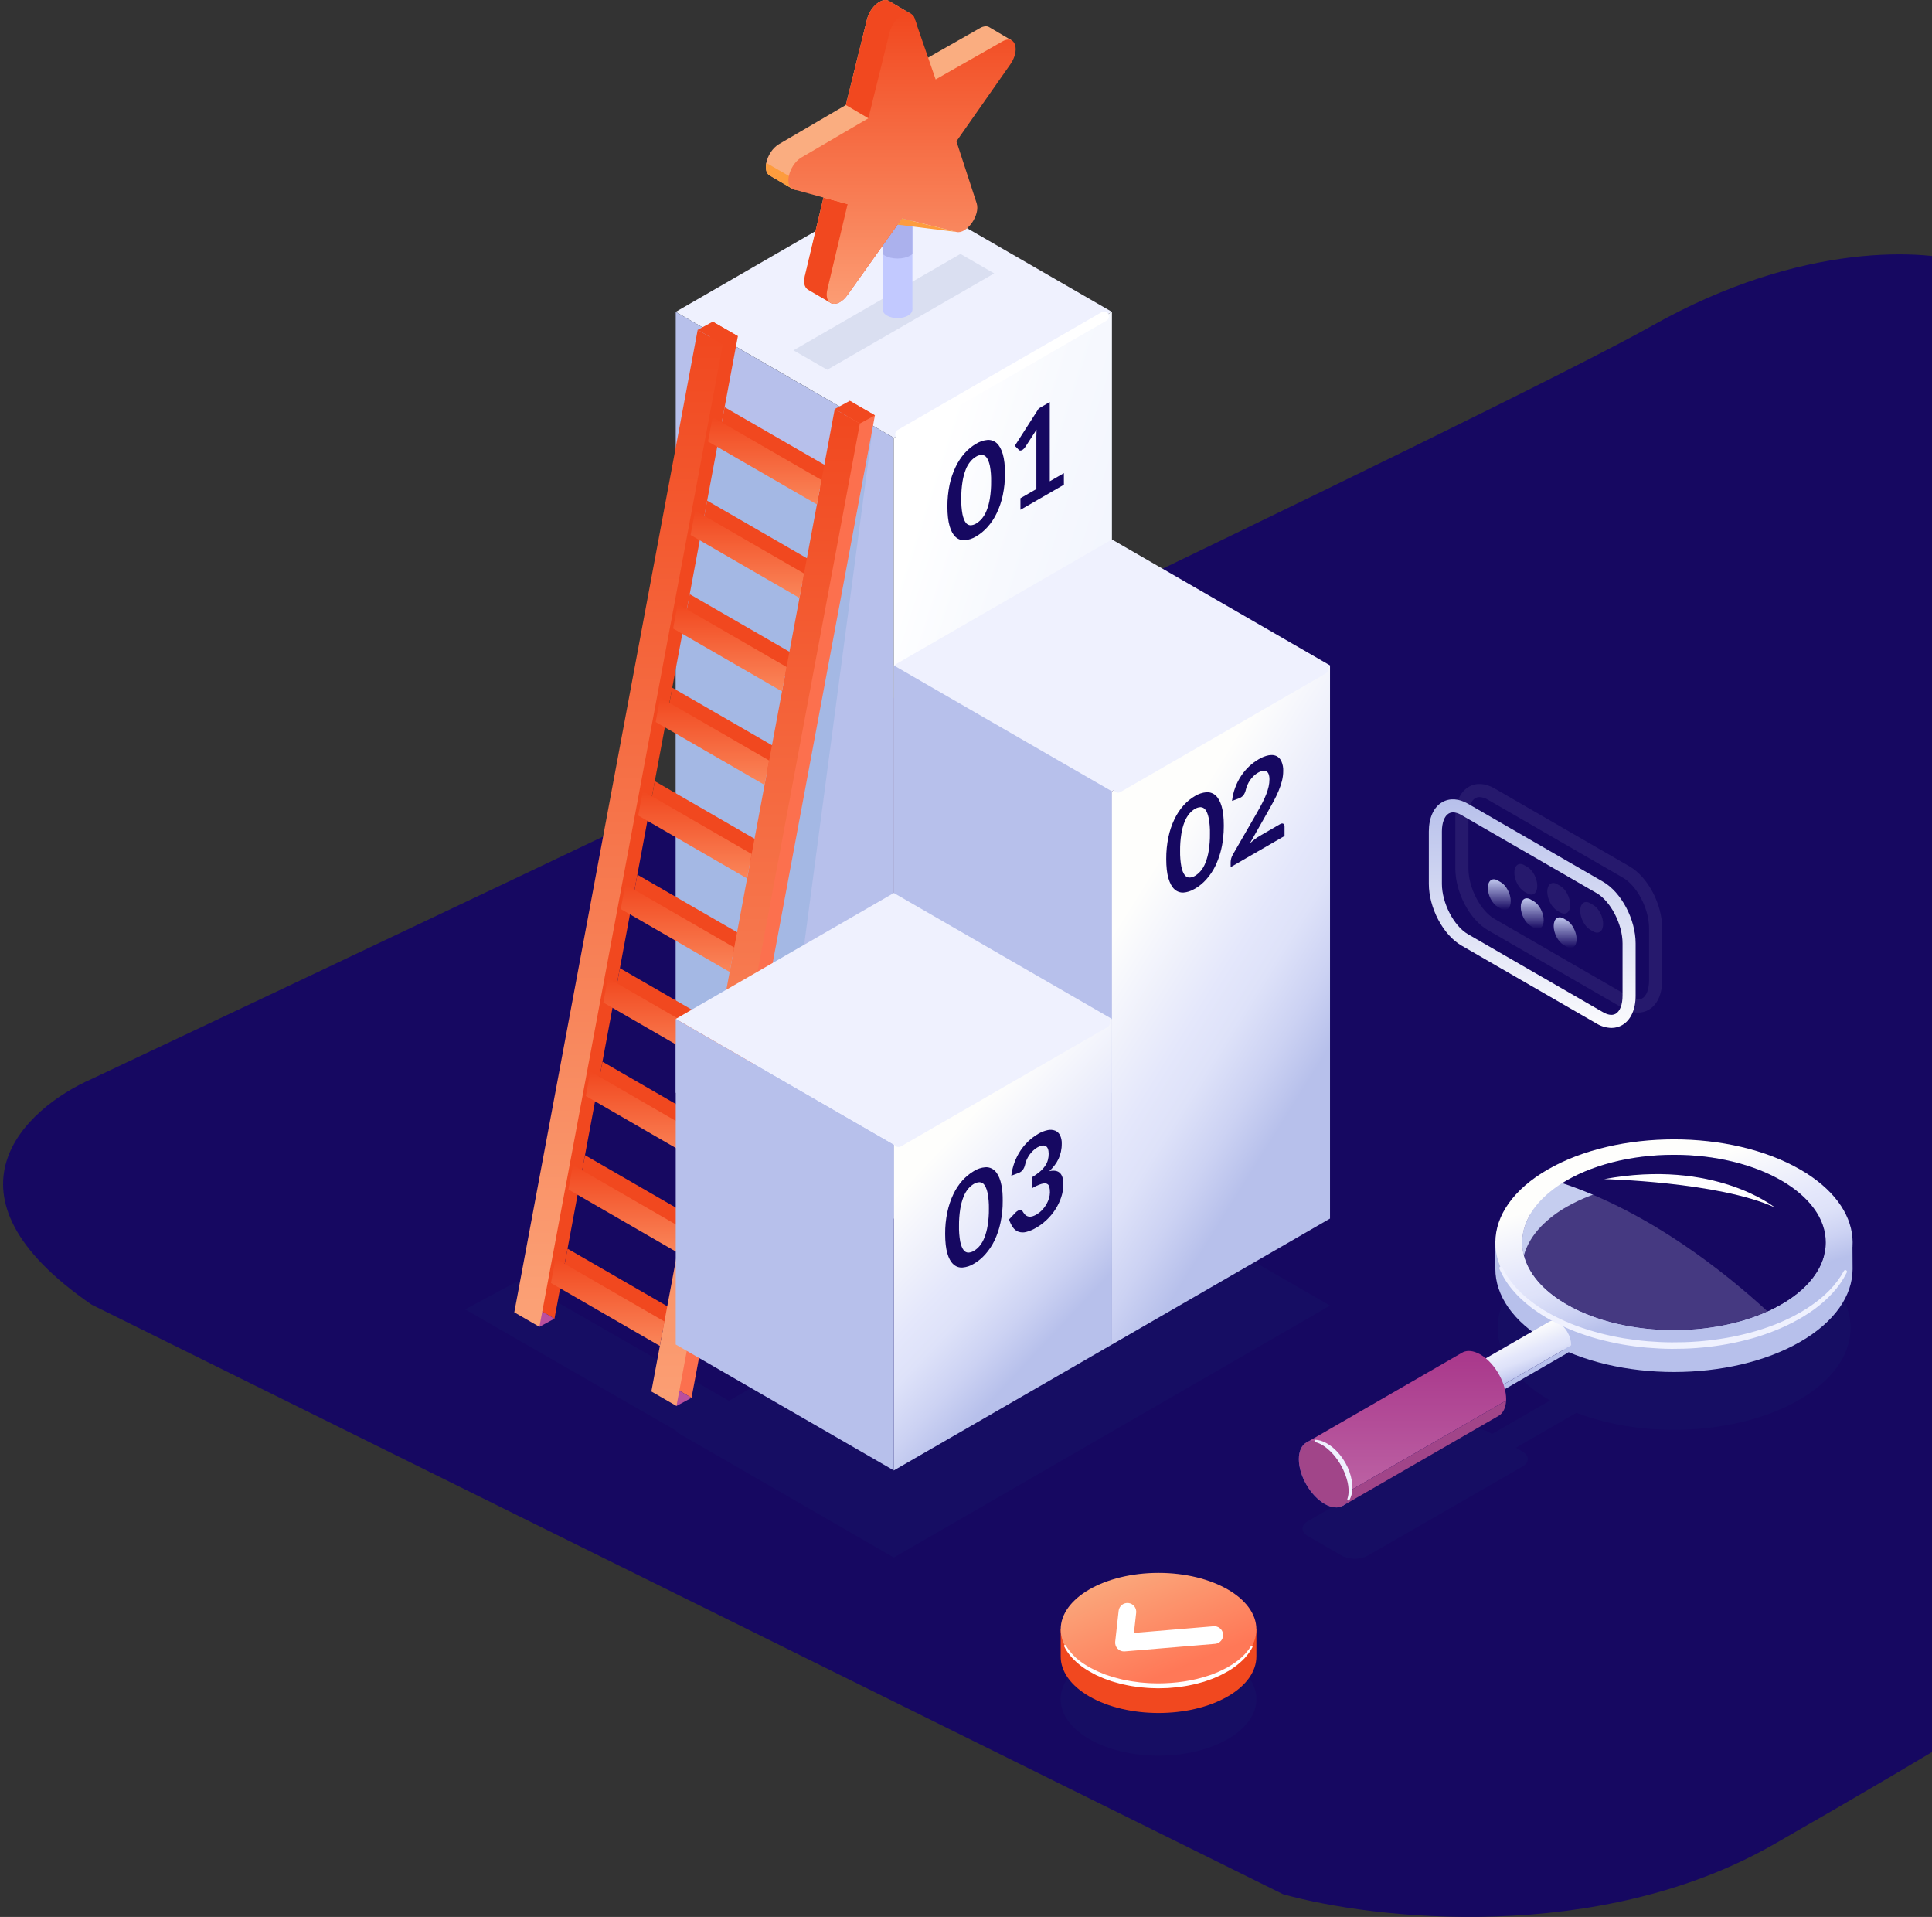 <svg viewBox="0 0 623 618" fill="none" xmlns="http://www.w3.org/2000/svg">
<rect x="0" y="0" width="623" height="618" fill="#333333" stroke="none"/>
<g id="online-loan-application-icon 1" clip-path="url(#clip0_1_2)">
<path id="Vector" d="M532.817 104.966C581.282 77.651 621.394 80.271 635.392 84.995L662.928 90.148L669.812 535.94C660.863 541.952 628.783 562.095 572.057 594.563C515.331 627.031 442.864 618.828 413.721 610.668L29.583 420.627C-22.186 385.066 8.012 357.28 29.583 347.831C177.134 278.257 484.352 132.28 532.817 104.966Z" fill="#160861"/>
<g id="Group" style="mix-blend-mode:multiply" opacity="0.1">
<path id="Vector_2" d="M150 422.13L167.436 412.761L235.055 451.608L242.197 447.483L288.23 420.908L217.897 380.313L242.197 366.294L262.784 354.401L280.924 343.929L288.23 339.719L291.475 341.59L313.661 354.402L334.263 366.294L358.563 380.313L399.856 404.157L404.58 406.888L428.88 420.908L392.34 442.005L288.23 502.112C288.23 502.112 253.063 481.815 217.897 461.518L218.227 461.327L150 422.13Z" fill="#173D7A"/>
</g>
<path id="Vector_3" d="M288.227 141.136L358.556 100.536L288.227 59.938L217.898 100.537L288.227 141.136Z" fill="#EFF1FE"/>
<path id="Vector_4" d="M217.898 100.547V352.264L288.227 392.863V141.146L217.898 100.547Z" fill="#B7C0EB"/>
<path id="Vector_5" d="M358.556 100.539V352.256L288.227 392.856V141.139L358.556 100.539Z" fill="url(#paint0_linear_1_2)"/>
<path id="Vector_6" d="M290.257 141.54C289.911 141.54 289.574 141.426 289.3 141.216C289.025 141.005 288.827 140.709 288.737 140.375C288.648 140.041 288.671 139.686 288.803 139.366C288.936 139.046 289.17 138.779 289.47 138.605L355.222 100.648C355.583 100.44 356.012 100.383 356.415 100.491C356.818 100.599 357.161 100.863 357.37 101.224C357.578 101.585 357.635 102.014 357.527 102.417C357.419 102.82 357.155 103.163 356.794 103.372L291.042 141.329C290.804 141.467 290.533 141.54 290.257 141.54Z" fill="white"/>
<path id="Vector_7" d="M358.555 255.113L428.885 214.513L358.556 173.914L288.227 214.514L358.555 255.113Z" fill="#EFF1FE"/>
<path id="Vector_8" d="M288.227 214.516V392.857L358.555 433.456V255.115L288.227 214.516Z" fill="#B7C0EB"/>
<path id="Vector_9" d="M358.562 255.11V433.459L404.58 406.884L428.88 392.85V214.516L426.691 215.783L360.524 253.978L358.562 255.11Z" fill="url(#paint1_linear_1_2)"/>
<path id="Vector_10" d="M360.519 255.554C360.173 255.554 359.836 255.44 359.561 255.229C359.286 255.019 359.089 254.723 358.999 254.389C358.909 254.054 358.932 253.699 359.065 253.38C359.197 253.06 359.432 252.792 359.732 252.619L425.9 214.422C426.261 214.213 426.691 214.157 427.093 214.265C427.496 214.372 427.84 214.636 428.048 214.997C428.257 215.358 428.313 215.788 428.205 216.19C428.097 216.593 427.834 216.937 427.472 217.145L361.304 255.343C361.065 255.481 360.795 255.554 360.519 255.554Z" fill="#EFF1FE"/>
<path id="Vector_11" d="M391.974 279.034C393.257 276.284 394.076 273.34 394.398 270.322C394.562 268.955 394.641 267.579 394.634 266.202C394.636 263.638 394.406 261.543 393.932 259.942C393.466 258.345 392.802 257.177 391.976 256.429C391.574 256.069 391.104 255.793 390.593 255.618C390.083 255.443 389.542 255.371 389.004 255.408C387.7 255.528 386.442 255.949 385.327 256.636C383.952 257.44 382.713 258.456 381.656 259.648C380.474 260.981 379.487 262.474 378.723 264.083C377.841 265.926 377.185 267.868 376.771 269.869C376.288 272.187 376.054 274.55 376.071 276.919C376.075 279.456 376.304 281.551 376.778 283.152C377.252 284.753 377.895 285.94 378.721 286.687C379.113 287.052 379.575 287.334 380.078 287.516C380.582 287.697 381.117 287.775 381.652 287.745C382.809 287.647 383.93 287.294 384.935 286.711C385.055 286.66 385.188 286.587 385.321 286.513C386.706 285.707 387.953 284.684 389.013 283.483C390.204 282.147 391.201 280.649 391.974 279.034ZM387.142 280.833C386.621 281.441 386.007 281.963 385.324 282.379C384.784 282.715 384.163 282.899 383.527 282.912C383.222 282.905 382.923 282.824 382.656 282.676C382.389 282.527 382.163 282.316 381.997 282.06C381.554 281.502 381.198 280.603 380.937 279.364C380.64 277.705 380.508 276.022 380.54 274.337C380.52 272.503 380.652 270.671 380.935 268.86C381.14 267.509 381.495 266.186 381.996 264.915C382.369 263.969 382.888 263.087 383.534 262.302C384.043 261.696 384.648 261.178 385.325 260.769C385.876 260.44 386.5 260.251 387.142 260.219C387.447 260.228 387.747 260.308 388.016 260.453C388.285 260.597 388.517 260.803 388.692 261.053C389.143 261.615 389.506 262.519 389.768 263.756C390.075 265.414 390.208 267.099 390.165 268.784C390.189 270.617 390.057 272.449 389.769 274.26C389.557 275.608 389.197 276.928 388.694 278.196C388.324 279.154 387.8 280.045 387.142 280.833Z" fill="#160861"/>
<path id="Vector_12" d="M414.221 266.524C414.225 266.013 414.088 265.692 413.803 265.559C413.538 265.406 413.164 265.462 412.702 265.739L406.195 269.499C405.658 269.812 405.142 270.159 404.65 270.538C404.109 270.951 403.559 271.417 403.017 271.92L408.713 261.898C409.398 260.693 410.042 259.526 410.665 258.377C411.261 257.288 411.8 256.168 412.28 255.023C412.726 253.966 413.096 252.878 413.385 251.767C413.653 250.709 413.791 249.623 413.794 248.531C413.838 247.475 413.641 246.422 413.217 245.453C412.904 244.708 412.334 244.1 411.611 243.74C411.088 243.498 410.515 243.385 409.94 243.41C409.669 243.415 409.398 243.44 409.131 243.487C407.997 243.717 406.911 244.142 405.921 244.742C404.788 245.405 403.732 246.193 402.774 247.091C401.796 248.021 400.927 249.058 400.183 250.185C399.416 251.356 398.785 252.612 398.304 253.928C397.791 255.305 397.449 256.74 397.285 258.2L399.557 257.368C400.079 257.169 400.547 256.849 400.921 256.434C401.294 255.929 401.559 255.352 401.698 254.74C401.815 254.18 401.992 253.635 402.225 253.112C402.458 252.566 402.743 252.044 403.076 251.552C403.42 251.056 403.811 250.594 404.244 250.173C404.676 249.759 405.155 249.398 405.671 249.096C406.081 248.847 406.523 248.655 406.986 248.526C407.057 248.507 407.116 248.51 407.187 248.491C407.58 248.406 407.989 248.461 408.345 248.646C408.69 248.856 408.952 249.177 409.087 249.558C409.278 250.101 409.369 250.675 409.356 251.252C409.351 252.042 409.26 252.83 409.086 253.601C408.884 254.454 408.622 255.291 408.303 256.107C407.929 257.051 407.506 257.976 407.036 258.877C406.519 259.877 405.954 260.908 405.308 262.044L397.617 275.383C397.36 275.803 397.159 276.256 397.021 276.729C396.918 277.109 396.858 277.5 396.841 277.893L396.84 279.552L414.218 269.51L414.221 266.524Z" fill="#160861"/>
<g id="Group_2" style="mix-blend-mode:multiply" opacity="0.1">
<path id="Vector_13" d="M373.586 566.006C391.012 566.006 405.137 557.851 405.137 547.792C405.137 537.733 391.012 529.578 373.586 529.578C356.161 529.578 342.035 537.733 342.035 547.792C342.035 557.851 356.161 566.006 373.586 566.006Z" fill="#173D7A"/>
</g>
<path id="Vector_14" d="M405.137 534.036V525.29H401.263C399.682 523.661 397.874 522.269 395.896 521.155C383.574 514.042 363.597 514.042 351.276 521.155C349.298 522.269 347.491 523.661 345.909 525.29H342.035V534.037C342.036 538.697 345.117 543.358 351.276 546.913C363.597 554.026 383.575 554.026 395.896 546.914C402.056 543.358 405.136 538.697 405.137 534.037V534.036Z" fill="#F1481F"/>
<path id="Vector_15" d="M373.586 543.506C391.011 543.506 405.137 535.351 405.137 525.292C405.137 515.233 391.011 507.078 373.586 507.078C356.161 507.078 342.035 515.233 342.035 525.292C342.035 535.351 356.161 543.506 373.586 543.506Z" fill="url(#paint2_linear_1_2)"/>
<path id="Vector_16" d="M403.863 531.053C402.528 533.649 400.393 535.745 398.06 537.445C397.471 537.868 396.863 538.261 396.245 538.639L394.343 539.682C393.707 540.025 393.052 540.333 392.383 540.606L391.39 541.043C391.061 541.194 390.714 541.294 390.376 541.422C389.695 541.66 389.018 541.915 388.332 542.14L386.247 542.718C385.556 542.93 384.843 543.045 384.14 543.202C383.433 543.345 382.732 543.52 382.016 543.607L379.877 543.918C379.161 544 378.442 544.047 377.725 544.114L376.649 544.206L375.569 544.239C374.849 544.256 374.129 544.293 373.409 544.293C371.97 544.241 370.528 544.242 369.094 544.083L368.018 543.991L367.48 543.944L366.945 543.868L364.806 543.556C364.094 543.446 363.392 543.27 362.686 543.13L361.628 542.907C361.278 542.821 360.931 542.718 360.583 542.624C359.89 542.425 359.188 542.254 358.502 542.031L356.461 541.304C356.292 541.243 356.121 541.185 355.952 541.12L355.456 540.902L354.463 540.465L353.472 540.028C353.148 539.868 352.834 539.685 352.515 539.515L351.563 538.995C351.245 538.822 350.926 538.653 350.622 538.454C350.006 538.075 349.406 537.669 348.822 537.238C347.653 536.375 346.571 535.4 345.592 534.326C344.608 533.253 343.782 532.045 343.139 530.739C343.106 530.67 343.1 530.591 343.124 530.518C343.147 530.445 343.198 530.384 343.266 530.348C343.333 530.311 343.412 530.303 343.486 530.324C343.56 530.344 343.622 530.393 343.661 530.459C345.114 532.84 347.093 534.857 349.445 536.356C350.024 536.741 350.611 537.114 351.218 537.454C351.517 537.634 351.831 537.785 352.144 537.94L353.079 538.405C353.392 538.558 353.7 538.72 354.016 538.866L354.985 539.261L355.953 539.656L356.436 539.854C356.6 539.913 356.768 539.963 356.933 540.018L358.924 540.667C359.593 540.865 360.274 541.023 360.949 541.203C361.287 541.289 361.623 541.384 361.964 541.461L362.993 541.66C363.681 541.784 364.362 541.944 365.055 542.039L367.134 542.321L367.653 542.393L368.176 542.435L369.222 542.519C370.614 542.666 372.016 542.656 373.414 542.7C379.004 542.685 384.627 541.936 389.913 540.127C390.243 540.013 390.583 539.926 390.904 539.789L391.871 539.394C392.512 539.121 393.177 538.894 393.789 538.562L395.659 537.629C396.267 537.289 396.863 536.93 397.446 536.551C398.617 535.8 399.714 534.94 400.723 533.984C401.727 533.023 402.608 531.941 403.346 530.764C403.386 530.698 403.45 530.649 403.524 530.63C403.599 530.61 403.678 530.62 403.746 530.657C403.813 530.695 403.863 530.758 403.885 530.832C403.907 530.906 403.899 530.985 403.863 531.053Z" fill="white"/>
<path id="Vector_17" d="M362.442 532.404C362.042 532.404 361.647 532.32 361.281 532.156C360.916 531.993 360.589 531.754 360.323 531.456C360.056 531.158 359.855 530.807 359.733 530.426C359.611 530.045 359.571 529.642 359.615 529.245L360.72 519.311C360.762 518.94 360.876 518.581 361.056 518.253C361.236 517.926 361.479 517.638 361.771 517.404C362.063 517.171 362.398 516.997 362.757 516.893C363.116 516.79 363.491 516.757 363.863 516.799C364.234 516.84 364.594 516.954 364.921 517.134C365.248 517.315 365.537 517.558 365.77 517.849C366.003 518.141 366.177 518.476 366.281 518.835C366.385 519.194 366.417 519.57 366.375 519.941L365.653 526.436L391.335 524.29C392.087 524.227 392.833 524.465 393.409 524.952C393.985 525.44 394.344 526.136 394.407 526.888C394.47 527.64 394.232 528.386 393.744 528.962C393.257 529.538 392.561 529.897 391.809 529.96L362.68 532.394C362.6 532.401 362.521 532.404 362.442 532.404Z" fill="white"/>
<g id="Group_3" style="mix-blend-mode:multiply" opacity="0.1">
<path id="Vector_18" d="M421.763 490.391L471.67 461.667C473.971 460.342 477.697 460.343 479.995 461.67L481.112 462.314L499.888 451.476C499.794 451.423 499.69 451.379 499.598 451.324C483.784 442.196 479.234 429.033 485.925 417.576C487.628 418.836 489.401 419.999 491.236 421.059C516.622 435.714 557.781 435.714 583.167 421.059C586.281 419.284 589.203 417.19 591.886 414.812C601.106 426.861 597.179 441.452 580.078 451.324C560.574 462.583 530.441 463.955 508.334 455.453L488.781 466.741L490.935 467.985C493.238 469.315 493.236 471.471 490.93 472.798L441.023 501.524C438.721 502.848 434.995 502.847 432.697 501.52L421.757 495.204C419.454 493.875 419.457 491.719 421.763 490.391Z" fill="#173D7A"/>
</g>
<path id="Vector_19" d="M493.547 391.279L491.645 392.132L501.855 378.291L535.868 369.195L557.225 370.514L581.483 380.136L588.759 391.539L585.22 390C588.509 394.718 589.505 399.845 588.201 404.811C587.335 401.509 585.452 398.278 582.557 395.289C580.146 392.851 577.406 390.761 574.418 389.08C555.299 378.043 524.296 378.043 505.173 389.08C502.179 390.766 499.434 392.861 497.018 395.305C494.131 398.294 492.252 401.517 491.39 404.815C490.202 400.294 490.926 395.639 493.547 391.279Z" fill="#B7C0EB"/>
<path id="Vector_20" d="M482.156 400.337L482.196 409.029C482.18 417.547 487.804 426.074 499.068 432.575C521.564 445.561 558.034 445.561 580.53 432.575C586.114 429.352 590.315 425.626 593.127 421.652C595.939 417.678 597.362 413.455 597.398 409.227V408.879L597.355 401.891L597.339 399.02C597.339 399.013 595.654 400.923 595.654 400.923C593.427 395.805 589.061 390.933 582.559 386.781C592.98 397.542 590.267 411.398 574.419 420.549C555.301 431.586 524.297 431.586 505.175 420.549C489.339 411.402 486.618 397.557 497.019 386.797C489.94 391.321 485.403 396.699 483.394 402.315L482.196 400.405L482.156 400.337Z" fill="#B7C0EB"/>
<path id="Vector_21" d="M482.196 400.408C482.125 408.97 487.749 417.543 499.068 424.076C521.564 437.063 558.034 437.063 580.53 424.076C591.193 417.923 596.801 409.958 597.355 401.895C597.423 400.939 597.417 399.979 597.339 399.024C596.698 391.028 591.094 383.15 580.53 377.052C558.034 364.066 521.564 364.066 499.068 377.052C487.891 383.506 482.267 391.949 482.196 400.408ZM497.019 386.8C499.435 384.357 502.18 382.262 505.175 380.576C524.297 369.539 555.301 369.539 574.419 380.576C577.408 382.257 580.147 384.347 582.559 386.785C592.98 397.545 590.267 411.401 574.419 420.552C555.301 431.589 524.297 431.589 505.175 420.552C489.339 411.406 486.618 397.561 497.019 386.8Z" fill="url(#paint3_linear_1_2)"/>
<path id="Vector_22" d="M490.836 400.532C490.836 416.129 512.751 428.768 539.787 428.768C551.166 428.768 561.639 426.529 569.952 422.769C581.39 417.604 588.739 409.564 588.739 400.532C588.739 384.94 566.824 372.297 539.787 372.297C525.533 372.297 512.707 375.809 503.761 381.416C495.736 386.446 490.836 393.157 490.836 400.532Z" fill="white" fill-opacity="0.2"/>
<g id="Group_4" style="mix-blend-mode:soft-light">
<path id="Vector_23" d="M503.762 381.416C531.914 390.82 556.004 409.94 569.953 422.769C581.391 417.604 588.739 409.565 588.739 400.532C588.739 384.94 566.825 372.297 539.788 372.297C525.534 372.297 512.708 375.808 503.762 381.416Z" fill="#160861"/>
</g>
<g id="Group_5" style="mix-blend-mode:soft-light">
<path id="Vector_24" d="M572.252 389.228C572.252 389.228 552.873 373.542 517.277 380.133C517.277 380.133 553.96 380.957 572.252 389.228Z" fill="white"/>
</g>
<path id="Vector_25" d="M475.023 442.244C475.023 444.877 476.872 448.079 479.152 449.395C481.433 450.711 483.281 449.644 483.281 447.011C483.281 444.379 481.433 441.177 479.152 439.861C476.872 438.544 475.023 439.612 475.023 442.244Z" fill="#4C4DC3"/>
<path id="Vector_26" d="M475.023 442.244C475.023 444.877 476.872 448.079 479.152 449.395C481.433 450.711 483.281 449.644 483.281 447.011C483.281 444.379 481.433 441.177 479.152 439.861C476.872 438.544 475.023 439.612 475.023 442.244Z" fill="#4C4DC3"/>
<path id="Vector_27" d="M482.838 448.855C483.333 447.93 483.304 446.824 483.111 445.819C482.676 443.774 481.58 441.93 479.991 440.571C479.199 439.935 478.244 439.387 477.231 439.418C477.216 439.419 477.2 439.417 477.185 439.411C477.17 439.406 477.157 439.398 477.145 439.388C477.133 439.377 477.124 439.365 477.117 439.35C477.11 439.336 477.107 439.321 477.106 439.305C477.105 439.29 477.107 439.274 477.112 439.259C477.117 439.245 477.125 439.231 477.136 439.219C477.146 439.208 477.159 439.198 477.173 439.191C477.187 439.185 477.202 439.181 477.218 439.18C478.338 439.168 479.309 439.761 480.114 440.424C481.709 441.826 482.797 443.716 483.209 445.8C483.389 446.822 483.403 447.944 482.884 448.881C482.836 448.884 482.831 448.868 482.838 448.855Z" fill="white"/>
<path id="Vector_28" d="M477.356 441.416L476.293 439.538L499.513 426.136C500.164 425.72 501.045 425.692 502.033 426.129C502.198 426.201 502.359 426.283 502.515 426.372C503.828 427.2 504.892 428.367 505.595 429.751C506.242 430.906 506.602 432.2 506.644 433.523C506.644 433.602 506.637 433.673 506.634 433.749L481.296 448.376L479.625 445.422L479.313 444.872L477.357 441.416H477.356Z" fill="url(#paint4_linear_1_2)"/>
<path id="Vector_29" d="M505.479 436.166C505.42 436.204 482.046 449.698 482.046 449.698L481.297 448.377L506.635 433.75C506.585 434.917 506.156 435.751 505.479 436.166Z" fill="#B7C0EB"/>
<path id="Vector_30" d="M471.307 436.182C472.619 435.345 474.395 435.289 476.386 436.169C476.718 436.316 477.042 436.479 477.356 436.66C479.827 438.087 482.04 440.614 483.564 443.469C484.874 445.922 485.677 448.617 485.677 451.069C485.677 451.226 485.663 451.372 485.657 451.524L431.473 482.795L427.521 475.814L422.638 467.19L421.391 464.987L471.307 436.182Z" fill="url(#paint5_linear_1_2)"/>
<path id="Vector_31" d="M483.329 456.393C483.332 456.398 483.269 456.435 483.269 456.435C483.248 456.447 483.228 456.458 483.208 456.47L432.98 485.458L431.473 482.795L485.657 451.523C485.556 453.876 484.692 455.555 483.329 456.393Z" fill="#A14589"/>
<path id="Vector_32" d="M418.832 470.432C418.832 475.737 422.557 482.188 427.152 484.841C431.748 487.493 435.473 485.343 435.473 480.038C435.473 474.732 431.748 468.281 427.152 465.628C422.557 462.976 418.832 465.126 418.832 470.432Z" fill="#4C4DC3"/>
<path id="Vector_33" d="M418.832 470.432C418.832 475.737 422.557 482.188 427.152 484.841C431.748 487.493 435.473 485.343 435.473 480.038C435.473 474.732 431.748 468.281 427.152 465.628C422.557 462.976 418.832 465.126 418.832 470.432Z" fill="#A14589"/>
<path id="Vector_34" d="M434.477 483.239C434.769 482.348 434.902 481.412 434.872 480.475C434.872 480.005 434.806 479.532 434.767 479.064C434.678 478.597 434.633 478.128 434.506 477.667C433.816 474.879 432.562 472.262 430.819 469.979C430.543 469.588 430.225 469.233 429.919 468.867C429.766 468.684 429.592 468.521 429.431 468.346C429.269 468.171 429.11 467.993 428.933 467.836C427.564 466.536 425.985 465.377 424.156 464.92C424.064 464.898 423.983 464.843 423.93 464.765C423.876 464.687 423.854 464.592 423.867 464.498C423.88 464.404 423.928 464.319 424.001 464.259C424.074 464.198 424.167 464.168 424.261 464.172C425.319 464.251 426.351 464.542 427.295 465.027C428.228 465.502 429.101 466.086 429.897 466.767C431.47 468.128 432.796 469.751 433.816 471.564C434.852 473.369 435.563 475.343 435.916 477.394C436.001 477.91 436.059 478.429 436.089 478.951C436.085 479.478 436.108 480 436.054 480.525C435.974 481.587 435.67 482.621 435.162 483.557C435.115 483.639 435.039 483.7 434.949 483.728C434.86 483.757 434.763 483.752 434.677 483.713C434.591 483.674 434.523 483.605 434.486 483.518C434.448 483.432 434.445 483.335 434.475 483.246L434.477 483.239Z" fill="#EFF1FE"/>
<path id="Vector_35" d="M484.469 408.605C485.023 409.773 485.668 410.897 486.398 411.965C487.12 413.039 487.918 414.06 488.788 415.02C489.21 415.51 489.674 415.965 490.123 416.432C490.595 416.877 491.053 417.335 491.547 417.757C492.518 418.619 493.532 419.432 494.585 420.193C498.782 423.273 503.506 425.605 508.384 427.449C510.838 428.345 513.336 429.118 515.86 429.798C518.392 430.45 520.953 430.989 523.532 431.432C526.116 431.844 528.711 432.19 531.321 432.41C533.93 432.612 536.547 432.758 539.165 432.757C541.783 432.765 544.403 432.71 547.014 432.505L547.994 432.439L548.971 432.345C549.622 432.279 550.275 432.227 550.924 432.15C552.223 431.989 553.523 431.836 554.815 431.627C556.112 431.448 557.394 431.189 558.682 430.961C559.96 430.684 561.245 430.434 562.51 430.104C563.786 429.811 565.037 429.434 566.298 429.089C567.543 428.696 568.799 428.328 570.024 427.877C572.492 427.024 574.904 426.016 577.245 424.859C577.537 424.714 577.835 424.58 578.123 424.427L578.984 423.964C579.557 423.654 580.137 423.355 580.695 423.018C581.827 422.372 582.918 421.661 583.995 420.931C585.07 420.198 586.105 419.411 587.111 418.589C588.109 417.758 589.063 416.877 589.97 415.948C590.873 415.019 591.715 414.031 592.489 412.992C593.27 411.959 593.971 410.869 594.587 409.73C594.652 409.607 594.762 409.515 594.895 409.473C595.027 409.431 595.17 409.443 595.294 409.506C595.417 409.569 595.511 409.678 595.555 409.809C595.599 409.941 595.589 410.084 595.529 410.209C594.326 412.634 592.781 414.874 590.941 416.86C590.027 417.852 589.063 418.797 588.053 419.69C587.036 420.572 585.987 421.419 584.898 422.21C582.711 423.771 580.411 425.168 578.016 426.388C575.633 427.62 573.175 428.7 570.656 429.622C569.406 430.108 568.128 430.508 566.857 430.933C565.572 431.306 564.29 431.698 562.989 432.012C561.696 432.362 560.385 432.63 559.08 432.925C557.765 433.172 556.455 433.448 555.132 433.643C552.493 434.082 549.831 434.37 547.166 434.573C544.5 434.789 541.825 434.855 539.152 434.853C536.478 434.847 533.807 434.69 531.142 434.475C528.479 434.238 525.825 433.889 523.187 433.443C520.554 432.966 517.939 432.39 515.352 431.698C512.769 430.988 510.222 430.148 507.723 429.182C502.747 427.196 497.931 424.72 493.647 421.445C492.578 420.624 491.551 419.749 490.57 418.825C490.071 418.373 489.606 417.881 489.13 417.404C488.676 416.904 488.209 416.417 487.782 415.892C486.015 413.836 484.572 411.523 483.503 409.032C483.449 408.904 483.447 408.761 483.497 408.632C483.548 408.504 483.647 408.4 483.773 408.343C483.899 408.287 484.042 408.282 484.172 408.329C484.301 408.377 484.407 408.474 484.466 408.598L484.469 408.605Z" fill="#EFF1FE"/>
<path id="Vector_36" opacity="0.5" d="M281.506 137.258L259.318 304.58L217.9 328.49L217.898 211.222L228.314 142.334L275.653 168.607L281.506 137.258Z" fill="#93B0DF"/>
<path id="Vector_37" d="M170.695 420.437L178.799 425.115L237.933 108.381L229.83 103.703L170.695 420.437Z" fill="#F1481F"/>
<path id="Vector_38" d="M214.895 445.953L222.998 450.631L282.132 133.897L274.029 129.219L214.895 445.953Z" fill="#FC704E"/>
<path id="Vector_39" d="M232.191 139.149L268.284 159.985L269.756 152.101L233.663 131.266L232.191 139.149Z" fill="#F1481F"/>
<path id="Vector_40" d="M226.562 169.29L262.655 190.126L264.127 182.242L228.034 161.406L226.562 169.29Z" fill="#F1481F"/>
<path id="Vector_41" d="M220.938 199.438L257.03 220.274L258.502 212.39L222.409 191.555L220.938 199.438Z" fill="#F1481F"/>
<path id="Vector_42" d="M215.309 229.579L251.401 250.415L252.873 242.531L216.78 221.695L215.309 229.579Z" fill="#F1481F"/>
<path id="Vector_43" d="M209.68 259.728L245.772 280.563L247.244 272.679L211.152 251.844L209.68 259.728Z" fill="#F1481F"/>
<path id="Vector_44" d="M204.055 289.868L240.147 310.704L241.619 302.82L205.527 281.984L204.055 289.868Z" fill="#F1481F"/>
<path id="Vector_45" d="M198.426 320.009L234.518 340.844L235.99 332.961L199.898 312.125L198.426 320.009Z" fill="#F1481F"/>
<path id="Vector_46" d="M192.797 350.149L228.89 370.985L230.361 363.101L194.269 342.266L192.797 350.149Z" fill="#F1481F"/>
<path id="Vector_47" d="M187.168 380.298L223.261 401.133L224.733 393.25L188.64 372.414L187.168 380.298Z" fill="#F1481F"/>
<path id="Vector_48" d="M181.543 410.446L217.635 431.282L219.107 423.398L183.015 402.562L181.543 410.446Z" fill="#F1481F"/>
<path id="Vector_49" d="M222.998 450.631L218.141 453.271L214.895 445.953L222.998 450.631Z" fill="#B94F9E"/>
<path id="Vector_50" d="M178.799 425.116L173.942 427.755L170.695 420.438L178.799 425.116Z" fill="#B94F9E"/>
<path id="Vector_51" d="M165.84 423.078L173.944 427.756L233.078 111.022L224.974 106.344L165.84 423.078Z" fill="url(#paint6_linear_1_2)"/>
<path id="Vector_52" d="M210.039 448.593L218.143 453.272L277.277 136.537L269.173 131.859L210.039 448.593Z" fill="url(#paint7_linear_1_2)"/>
<path id="Vector_53" d="M228.312 142.337L263.427 162.627L264.899 154.744L229.784 134.453L228.312 142.337Z" fill="url(#paint8_linear_1_2)"/>
<path id="Vector_54" d="M222.684 172.477L257.799 192.768L259.271 184.884L224.155 164.594L222.684 172.477Z" fill="url(#paint9_linear_1_2)"/>
<path id="Vector_55" d="M217.055 202.618L252.17 222.909L253.641 215.025L218.527 194.734L217.055 202.618Z" fill="url(#paint10_linear_1_2)"/>
<path id="Vector_56" d="M211.43 232.759L246.544 253.049L248.016 245.166L212.902 224.875L211.43 232.759Z" fill="url(#paint11_linear_1_2)"/>
<path id="Vector_57" d="M205.801 262.907L240.916 283.198L242.388 275.314L207.273 255.023L205.801 262.907Z" fill="url(#paint12_linear_1_2)"/>
<path id="Vector_58" d="M200.172 293.055L235.287 313.346L236.759 305.463L201.644 285.172L200.172 293.055Z" fill="url(#paint13_linear_1_2)"/>
<path id="Vector_59" d="M194.547 323.196L229.662 343.487L231.134 335.604L196.019 315.312L194.547 323.196Z" fill="url(#paint14_linear_1_2)"/>
<path id="Vector_60" d="M188.918 353.337L224.033 373.628L225.505 365.744L190.39 345.453L188.918 353.337Z" fill="url(#paint15_linear_1_2)"/>
<path id="Vector_61" d="M183.289 383.477L218.404 403.768L219.876 395.884L184.761 375.594L183.289 383.477Z" fill="url(#paint16_linear_1_2)"/>
<path id="Vector_62" d="M177.664 413.626L212.779 433.917L214.25 426.033L179.136 405.742L177.664 413.626Z" fill="url(#paint17_linear_1_2)"/>
<path id="Vector_63" d="M288.227 369.09L358.556 328.49L288.227 287.891L217.898 328.49L288.227 369.09Z" fill="#EFF1FE"/>
<path id="Vector_64" d="M288.23 369.08V474.052L355.197 435.404C355.197 435.389 358.563 433.457 358.563 433.457V328.484L288.23 369.08Z" fill="url(#paint18_linear_1_2)"/>
<path id="Vector_65" d="M217.898 328.484V433.45L288.227 474.049V369.084L217.898 328.484Z" fill="#B7C0EB"/>
<path id="Vector_66" d="M317.72 376.307C316.408 376.412 315.141 376.835 314.029 377.54C313.239 378.005 312.496 378.545 311.809 379.151C311.293 379.588 310.806 380.058 310.352 380.558C309.174 381.89 308.19 383.381 307.428 384.987C306.556 386.83 305.904 388.77 305.485 390.766C304.997 393.084 304.76 395.448 304.778 397.817C304.788 400.366 305.014 402.448 305.478 404.058C305.944 405.668 306.603 406.85 307.43 407.589C307.82 407.957 308.282 408.24 308.787 408.421C309.292 408.601 309.829 408.675 310.363 408.637C311.665 408.533 312.922 408.117 314.027 407.423C315.41 406.617 316.654 405.593 317.712 404.392C318.901 403.057 319.899 401.562 320.676 399.952C321.561 398.103 322.218 396.153 322.633 394.146C323.128 391.829 323.365 389.465 323.341 387.096C323.341 386.643 323.333 386.203 323.324 385.797C323.301 384.128 323.072 382.468 322.64 380.855C322.169 379.258 321.509 378.076 320.681 377.336C320.283 376.973 319.815 376.694 319.306 376.517C318.797 376.34 318.258 376.269 317.72 376.307ZM317.402 381.961C317.553 382.168 317.689 382.386 317.808 382.614C318.119 383.262 318.344 383.948 318.477 384.655C318.781 386.313 318.918 387.997 318.885 389.682C318.909 391.517 318.771 393.35 318.475 395.161C318.262 396.512 317.902 397.835 317.4 399.106C317.024 400.057 316.501 400.943 315.849 401.731C315.334 402.345 314.72 402.868 314.032 403.279C313.489 403.61 312.87 403.799 312.235 403.827C311.93 403.817 311.633 403.735 311.366 403.587C311.1 403.44 310.873 403.231 310.703 402.978C310.264 402.411 309.899 401.504 309.635 400.271C309.34 398.61 309.21 396.924 309.247 395.238C309.227 393.401 309.36 391.566 309.645 389.751C309.852 388.41 310.207 387.095 310.704 385.832C311.066 384.88 311.583 383.995 312.235 383.213C312.745 382.611 313.349 382.094 314.024 381.684C314.423 381.436 314.864 381.266 315.325 381.18C315.495 381.147 315.668 381.13 315.842 381.13C316.149 381.136 316.45 381.214 316.721 381.358C316.992 381.503 317.225 381.709 317.402 381.961Z" fill="#160861"/>
<path id="Vector_67" d="M340.322 364.534C339.553 364.228 338.711 364.154 337.9 364.322C336.784 364.554 335.716 364.974 334.742 365.566C332.436 366.919 330.474 368.787 329.011 371.024C327.436 373.434 326.443 376.178 326.11 379.037L328.386 378.173C328.912 377.987 329.383 377.671 329.753 377.254C330.124 376.754 330.388 376.183 330.53 375.577C330.649 375.011 330.822 374.457 331.049 373.925C331.29 373.381 331.579 372.859 331.913 372.367C332.264 371.874 332.658 371.414 333.091 370.991C333.512 370.576 333.983 370.216 334.494 369.919C335.615 369.276 336.503 369.126 337.166 369.457C337.828 369.787 338.156 370.638 338.161 372.017C338.162 372.663 338.078 373.306 337.912 373.93C337.733 374.604 337.441 375.243 337.048 375.818C336.579 376.512 336.018 377.138 335.381 377.68C334.557 378.382 333.671 379.008 332.733 379.549L332.728 383.119C333.689 382.515 334.722 382.034 335.803 381.686C336.573 381.469 337.163 381.444 337.565 381.624C337.77 381.71 337.95 381.845 338.091 382.017C338.231 382.189 338.328 382.393 338.371 382.611C338.509 383.202 338.575 383.808 338.567 384.414C338.556 385.027 338.462 385.636 338.289 386.224C338.092 386.908 337.816 387.567 337.468 388.189C337.087 388.867 336.625 389.495 336.091 390.06C335.528 390.659 334.88 391.171 334.167 391.581C334.029 391.663 333.887 391.738 333.741 391.806C333.346 392.017 332.916 392.158 332.473 392.223C332.072 392.288 331.661 392.241 331.285 392.089C330.91 391.936 330.583 391.684 330.34 391.358C330.087 391.047 329.858 390.717 329.656 390.371C329.555 390.219 329.403 390.108 329.227 390.058C329.052 390.008 328.864 390.022 328.698 390.098C328.155 390.32 327.673 390.669 327.292 391.115L325.379 393.131C325.666 394.049 326.093 394.919 326.644 395.708C327.075 396.347 327.697 396.834 328.42 397.099C329.216 397.366 330.072 397.394 330.883 397.179C332.037 396.879 333.14 396.412 334.158 395.793C334.179 395.788 334.207 395.768 334.227 395.763C335.23 395.173 336.17 394.484 337.035 393.707C337.207 393.562 337.378 393.416 337.543 393.25C338.586 392.259 339.509 391.148 340.291 389.94C340.733 389.265 341.123 388.559 341.46 387.826C341.738 387.238 341.982 386.634 342.19 386.017C342.653 384.643 342.89 383.202 342.892 381.752C342.887 380.041 342.519 378.837 341.77 378.143C341.028 377.435 339.883 377.245 338.369 377.574C338.983 376.986 339.552 376.354 340.072 375.681C340.561 375.039 340.984 374.349 341.332 373.62C341.673 372.882 341.933 372.109 342.106 371.314C342.296 370.456 342.387 369.579 342.377 368.7C342.412 367.786 342.233 366.877 341.854 366.045C341.539 365.375 340.996 364.84 340.322 364.534Z" fill="#160861"/>
<path id="Vector_68" d="M289.746 369.788C289.399 369.788 289.063 369.674 288.788 369.463C288.513 369.253 288.315 368.957 288.226 368.623C288.136 368.289 288.159 367.934 288.291 367.614C288.424 367.294 288.658 367.027 288.958 366.854L355.614 328.375C355.793 328.271 355.99 328.204 356.195 328.178C356.4 328.151 356.608 328.164 356.807 328.218C357.006 328.271 357.193 328.363 357.357 328.489C357.521 328.615 357.659 328.771 357.762 328.95C357.865 329.129 357.932 329.326 357.959 329.531C357.986 329.736 357.972 329.944 357.919 330.143C357.865 330.343 357.773 330.53 357.648 330.694C357.522 330.857 357.365 330.995 357.186 331.098L290.53 369.577C290.292 369.715 290.021 369.788 289.746 369.788Z" fill="#EFF1FE"/>
<path id="Vector_69" d="M229.829 103.703L224.973 106.342L233.077 111.021L237.933 108.381L229.829 103.703Z" fill="#F1481F"/>
<path id="Vector_70" d="M274.029 129.219L269.172 131.858L277.276 136.536L282.133 133.897L274.029 129.219Z" fill="#F1481F"/>
<path id="Vector_71" d="M318.437 141.82C317.13 141.939 315.87 142.364 314.758 143.061C313.378 143.862 312.136 144.881 311.081 146.078C309.904 147.411 308.92 148.902 308.158 150.508C307.28 152.348 306.623 154.285 306.202 156.28C305.725 158.602 305.493 160.967 305.509 163.337C305.505 165.879 305.744 167.969 306.209 169.579C306.673 171.189 307.319 172.363 308.153 173.123C308.547 173.486 309.011 173.765 309.516 173.943C310.022 174.121 310.558 174.194 311.093 174.158C312.392 174.043 313.646 173.627 314.756 172.944C316.133 172.128 317.376 171.106 318.441 169.912C319.633 168.579 320.627 167.081 321.393 165.464C322.28 163.618 322.942 161.671 323.364 159.666C323.851 157.349 324.088 154.985 324.071 152.617C324.07 150.054 323.835 147.985 323.357 146.367C322.885 144.771 322.231 143.609 321.398 142.849C320.997 142.49 320.529 142.214 320.02 142.038C319.512 141.861 318.974 141.787 318.437 141.82ZM318.131 147.481C318.57 148.049 318.929 148.935 319.207 150.176C319.505 151.832 319.637 153.513 319.601 155.195C319.62 157.037 319.484 158.876 319.197 160.695C318.989 162.041 318.631 163.36 318.13 164.627C317.754 165.578 317.231 166.464 316.579 167.252C316.054 167.859 315.436 168.379 314.749 168.792C314.207 169.128 313.588 169.317 312.951 169.34C312.647 169.33 312.349 169.248 312.083 169.101C311.816 168.953 311.589 168.744 311.42 168.491C310.98 167.924 310.628 167.024 310.364 165.791C310.064 164.131 309.935 162.445 309.977 160.758C309.953 158.922 310.086 157.086 310.374 155.272C310.583 153.93 310.934 152.614 311.421 151.346C311.787 150.396 312.308 149.513 312.963 148.734C313.469 148.127 314.074 147.61 314.753 147.205C315.299 146.862 315.927 146.671 316.571 146.651C316.878 146.656 317.18 146.734 317.451 146.878C317.722 147.023 317.955 147.229 318.131 147.481Z" fill="#160861"/>
<path id="Vector_72" d="M338.514 129.625L334.964 131.671L327.242 143.716L328.607 145.096C328.694 145.177 328.804 145.228 328.922 145.243C329.084 145.259 329.249 145.234 329.399 145.17C329.617 145.1 329.815 144.983 329.982 144.826C330.219 144.62 330.427 144.383 330.599 144.12L334.243 138.503C334.205 139.231 334.197 139.941 334.19 140.616L334.194 157.661L329.054 160.619L329.06 164.351L343.069 156.265L343.063 152.533L338.517 155.154L338.514 129.625Z" fill="#160861"/>
<g id="Group_6" style="mix-blend-mode:multiply" opacity="0.1">
<path id="Vector_73" d="M266.749 119.214L320.583 88.137L309.709 81.859L255.875 112.937L266.749 119.214Z" fill="#173D7A"/>
</g>
<path id="Vector_74" d="M294.219 63.688H284.633V99.525H294.219V63.688Z" fill="#C2C9FF"/>
<path id="Vector_75" d="M284.633 68.672V81.926C284.82 82.085 285.023 82.225 285.237 82.346C287.549 83.682 291.296 83.682 293.607 82.346C293.823 82.223 294.027 82.083 294.219 81.926V68.672H284.633Z" fill="#ABB1ED"/>
<path id="Vector_76" d="M326.294 13.055L324.821 14.489C324.707 16.199 324.104 17.84 323.084 19.218L301.148 41.272L307.668 61.233C308.908 65.028 304.458 71.326 301.128 70.497L288.181 68.857L287.681 69.563L270.651 93.47C270.166 94.167 269.584 94.793 268.923 95.326C268.574 96.547 268.201 97.83 268.201 97.83C268.198 97.83 267.488 97.415 267.488 97.415L260.623 93.412C259.507 92.741 258.999 91.253 259.526 89.024L265.538 63.687L266.05 61.532L256.2 60.194L255.301 60.071L255.192 60.683L248.265 56.609C248.199 56.578 248.136 56.543 248.075 56.505C247.017 55.776 246.757 54.226 247.098 52.512C247.548 50.257 249.04 47.722 251.192 46.462L272.753 33.846L279.556 6.295C280.622 1.973 284.556 -0.941 286.622 0.28C286.622 0.276 293.875 4.551 293.875 4.551L292.689 5.71L293.472 12.694L294.441 21.322L299.283 18.567L316.002 9.047C316.576 8.692 317.231 8.49 317.906 8.462C318.305 8.454 318.699 8.563 319.037 8.776L326.139 12.962L326.294 13.055Z" fill="#FAAD80"/>
<path id="Vector_77" d="M295.761 8.373L293.474 12.694L280.022 38.129L272.754 33.846L279.557 6.295C280.623 1.973 284.558 -0.941 286.624 0.28C286.624 0.276 293.877 4.551 293.877 4.551C294.378 4.863 294.746 5.349 294.912 5.915L295.761 8.373Z" fill="#F1481F"/>
<path id="Vector_78" d="M290.867 70.409L273.337 95.021C271.608 97.447 269.581 98.3 268.201 97.831C267.938 97.742 267.696 97.6 267.488 97.416L260.622 93.412C259.506 92.742 258.998 91.254 259.525 89.025L265.538 63.688L287.68 69.564L290.867 70.409Z" fill="#F1481F"/>
<path id="Vector_79" d="M256.774 61.291L255.964 61.07C255.683 60.995 255.421 60.865 255.192 60.686L248.265 56.612C248.199 56.581 248.136 56.547 248.075 56.508C247.017 55.779 246.757 54.229 247.098 52.516L254.382 56.713C254.386 56.713 256.2 60.198 256.2 60.198L256.774 61.291Z" fill="#FD9C3D"/>
<path id="Vector_80" d="M325.771 20.766L308.416 45.553L314.936 65.514C316.177 69.309 311.727 75.611 308.397 74.778L290.867 70.406L273.338 95.018C271.609 97.445 269.582 98.297 268.202 97.828C267.939 97.739 267.696 97.598 267.488 97.413C266.682 96.704 266.325 95.301 266.798 93.305L273.319 65.817L265.538 63.685L256.774 61.286L255.964 61.065C255.683 60.99 255.421 60.86 255.192 60.681C254.246 59.929 254.029 58.39 254.382 56.708C254.855 54.476 256.332 51.987 258.46 50.743L280.021 38.127L286.824 10.58C287.89 6.27 291.801 3.359 293.875 4.549C294.377 4.861 294.745 5.347 294.91 5.913L295.759 8.371L299.283 18.565L301.713 25.603L323.274 13.332C324.445 12.665 325.422 12.604 326.139 12.96L326.294 13.053C327.942 14.069 328.058 17.499 325.771 20.766Z" fill="url(#paint19_linear_1_2)"/>
<path id="Vector_81" d="M292.816 101.74C290.944 102.82 287.909 102.82 286.037 101.74C284.165 100.659 284.165 98.907 286.037 97.826C287.909 96.746 290.944 96.746 292.816 97.826C294.688 98.907 294.688 100.659 292.816 101.74Z" fill="#C2C9FF"/>
<path id="Vector_82" d="M290.866 70.406L289.426 72.428L308.395 74.778L290.866 70.406Z" fill="#FD9C3D"/>
<g id="Group_7" style="mix-blend-mode:multiply" opacity="0.15">
<g id="Group_8" style="mix-blend-mode:multiply" opacity="0.5">
<path id="Vector_83" d="M523.369 325.031L479.801 299.88C473.911 296.48 469.297 287.748 469.297 280.001V263.138C469.297 258.707 470.872 255.257 473.617 253.672C476.011 252.29 478.956 252.466 481.908 254.17L525.476 279.321C531.366 282.722 535.98 291.453 535.98 299.2V316.064C535.98 320.495 534.405 323.945 531.66 325.53C530.603 326.141 529.402 326.459 528.181 326.452C526.48 326.409 524.82 325.919 523.369 325.031ZM475.724 257.321C474.338 258.121 473.511 260.295 473.511 263.138V280.001C473.511 286.171 477.356 293.604 481.908 296.232L525.476 321.383C526.602 322.033 528.224 322.648 529.553 321.881C530.939 321.081 531.766 318.906 531.766 316.063V299.2C531.766 293.03 527.921 285.598 523.369 282.97L479.801 257.819C478.991 257.311 478.065 257.017 477.11 256.964C476.625 256.958 476.146 257.081 475.724 257.321Z" fill="#EFF1FE"/>
</g>
<g id="Group_9" style="mix-blend-mode:multiply" opacity="0.5">
<path id="Vector_84" d="M512.763 299.716L513.754 300.288C515.522 301.308 516.955 300.225 516.955 297.868C516.955 295.511 515.522 292.773 513.754 291.753L512.763 291.181C510.996 290.16 509.562 291.244 509.562 293.601C509.562 295.957 510.996 298.695 512.763 299.716Z" fill="#EFF1FE"/>
</g>
<g id="Group_10" style="mix-blend-mode:multiply" opacity="0.5">
<path id="Vector_85" d="M502.142 293.583L503.133 294.155C504.901 295.175 506.334 294.092 506.334 291.735C506.334 289.378 504.901 286.64 503.133 285.62L502.142 285.048C500.374 284.028 498.941 285.111 498.941 287.468C498.941 289.825 500.375 292.562 502.142 293.583Z" fill="#EFF1FE"/>
</g>
<g id="Group_11" style="mix-blend-mode:multiply" opacity="0.5">
<path id="Vector_86" d="M491.521 287.45L492.512 288.022C494.28 289.042 495.713 287.959 495.713 285.602C495.713 283.246 494.279 280.508 492.512 279.487L491.521 278.915C489.753 277.895 488.32 278.978 488.32 281.335C488.32 283.692 489.753 286.43 491.521 287.45Z" fill="#EFF1FE"/>
</g>
</g>
<path id="Vector_87" d="M519.63 331.39C517.929 331.347 516.27 330.857 514.818 329.969L471.25 304.819C465.36 301.418 460.746 292.686 460.746 284.939V268.076C460.746 263.645 462.321 260.195 465.066 258.61C467.461 257.227 470.405 257.404 473.357 259.108L516.925 284.259C522.815 287.659 527.429 296.391 527.429 304.138V321.001C527.429 325.432 525.854 328.882 523.109 330.468C522.052 331.078 520.851 331.397 519.63 331.39ZM473.357 301.169L516.925 326.32C518.051 326.971 519.674 327.586 521.002 326.819C522.388 326.018 523.215 323.844 523.215 321.001V304.138C523.215 297.968 519.37 290.535 514.818 287.908L471.25 262.757C470.123 262.106 468.501 261.491 467.173 262.258C465.787 263.058 464.959 265.233 464.959 268.076V284.939C464.959 291.109 468.805 298.542 473.357 301.169Z" fill="url(#paint20_linear_1_2)"/>
<path id="Vector_88" d="M504.209 304.653L505.199 305.225C506.967 306.246 508.4 305.162 508.4 302.805C508.4 300.449 506.967 297.711 505.199 296.69L504.209 296.118C502.441 295.098 501.008 296.181 501.008 298.538C501.008 300.895 502.441 303.633 504.209 304.653Z" fill="url(#paint21_linear_1_2)"/>
<path id="Vector_89" d="M493.592 298.52L494.582 299.092C496.35 300.113 497.783 299.029 497.783 296.673C497.783 294.316 496.35 291.578 494.582 290.557L493.592 289.986C491.824 288.965 490.391 290.048 490.391 292.405C490.391 294.762 491.824 297.5 493.592 298.52Z" fill="url(#paint22_linear_1_2)"/>
<path id="Vector_90" d="M482.97 292.388L483.961 292.959C485.729 293.98 487.162 292.897 487.162 290.54C487.162 288.183 485.729 285.445 483.961 284.425L482.97 283.853C481.203 282.832 479.77 283.916 479.77 286.272C479.77 288.629 481.203 291.367 482.97 292.388Z" fill="url(#paint23_linear_1_2)"/>
</g>
<defs>
<linearGradient id="paint0_linear_1_2" x1="338.105" y1="375.199" x2="238.584" y2="343.011" gradientUnits="userSpaceOnUse">
<stop stop-color="#E4E7FB"/>
<stop offset="0.12" stop-color="#EEF1FD"/>
<stop offset="0.28" stop-color="#F1F4FE"/>
<stop offset="0.7" stop-color="#F7F9FE"/>
<stop offset="1" stop-color="white"/>
</linearGradient>
<linearGradient id="paint1_linear_1_2" x1="403.483" y1="378.243" x2="336.5" y2="336.447" gradientUnits="userSpaceOnUse">
<stop stop-color="#B7C0EB"/>
<stop offset="0.18" stop-color="#CCD2F3"/>
<stop offset="0.38" stop-color="#DEE2F9"/>
<stop offset="0.53" stop-color="#E4E7FB"/>
<stop offset="1" stop-color="#FEFEFC"/>
</linearGradient>
<linearGradient id="paint2_linear_1_2" x1="415.969" y1="568.045" x2="385.561" y2="492.297" gradientUnits="userSpaceOnUse">
<stop stop-color="#FF7857"/>
<stop offset="0.505" stop-color="#FF7857"/>
<stop offset="0.995" stop-color="#FAAD80"/>
</linearGradient>
<linearGradient id="paint3_linear_1_2" x1="555.792" y1="417.044" x2="543.424" y2="375.417" gradientUnits="userSpaceOnUse">
<stop stop-color="#B7C0EB"/>
<stop offset="0.18" stop-color="#CCD2F3"/>
<stop offset="0.38" stop-color="#DEE2F9"/>
<stop offset="0.53" stop-color="#E4E7FB"/>
<stop offset="1" stop-color="#FEFEFC"/>
</linearGradient>
<linearGradient id="paint4_linear_1_2" x1="495.682" y1="442.685" x2="490.552" y2="429.278" gradientUnits="userSpaceOnUse">
<stop stop-color="#B7C0EB"/>
<stop offset="0.18" stop-color="#CCD2F3"/>
<stop offset="0.38" stop-color="#DEE2F9"/>
<stop offset="0.53" stop-color="#E4E7FB"/>
<stop offset="1" stop-color="#FEFEFC"/>
</linearGradient>
<linearGradient id="paint5_linear_1_2" x1="453.534" y1="435.531" x2="453.534" y2="482.795" gradientUnits="userSpaceOnUse">
<stop stop-color="#A9378B"/>
<stop offset="1" stop-color="#BD64A5"/>
</linearGradient>
<linearGradient id="paint6_linear_1_2" x1="199.459" y1="106.344" x2="199.459" y2="427.756" gradientUnits="userSpaceOnUse">
<stop stop-color="#F1481F"/>
<stop offset="1" stop-color="#FBA277"/>
</linearGradient>
<linearGradient id="paint7_linear_1_2" x1="243.658" y1="131.859" x2="243.658" y2="453.272" gradientUnits="userSpaceOnUse">
<stop stop-color="#F1481F"/>
<stop offset="1" stop-color="#FB9F74"/>
</linearGradient>
<linearGradient id="paint8_linear_1_2" x1="246.606" y1="134.453" x2="246.606" y2="162.627" gradientUnits="userSpaceOnUse">
<stop stop-color="#F1481F"/>
<stop offset="1" stop-color="#FA865A"/>
</linearGradient>
<linearGradient id="paint9_linear_1_2" x1="240.977" y1="164.594" x2="240.977" y2="192.768" gradientUnits="userSpaceOnUse">
<stop stop-color="#F1481F"/>
<stop offset="1" stop-color="#FA865A"/>
</linearGradient>
<linearGradient id="paint10_linear_1_2" x1="235.348" y1="194.734" x2="235.348" y2="222.909" gradientUnits="userSpaceOnUse">
<stop stop-color="#F1481F"/>
<stop offset="1" stop-color="#FA865A"/>
</linearGradient>
<linearGradient id="paint11_linear_1_2" x1="229.723" y1="224.875" x2="229.723" y2="253.049" gradientUnits="userSpaceOnUse">
<stop stop-color="#F1481F"/>
<stop offset="1" stop-color="#FA865A"/>
</linearGradient>
<linearGradient id="paint12_linear_1_2" x1="224.094" y1="255.023" x2="224.094" y2="283.198" gradientUnits="userSpaceOnUse">
<stop stop-color="#F1481F"/>
<stop offset="1" stop-color="#FA865A"/>
</linearGradient>
<linearGradient id="paint13_linear_1_2" x1="218.465" y1="285.172" x2="218.465" y2="313.346" gradientUnits="userSpaceOnUse">
<stop stop-color="#F1481F"/>
<stop offset="1" stop-color="#FA865A"/>
</linearGradient>
<linearGradient id="paint14_linear_1_2" x1="212.84" y1="315.312" x2="212.84" y2="343.487" gradientUnits="userSpaceOnUse">
<stop stop-color="#F1481F"/>
<stop offset="1" stop-color="#FA865A"/>
</linearGradient>
<linearGradient id="paint15_linear_1_2" x1="207.212" y1="345.453" x2="207.212" y2="373.628" gradientUnits="userSpaceOnUse">
<stop stop-color="#F1481F"/>
<stop offset="1" stop-color="#FA865A"/>
</linearGradient>
<linearGradient id="paint16_linear_1_2" x1="201.582" y1="375.594" x2="201.582" y2="403.768" gradientUnits="userSpaceOnUse">
<stop stop-color="#F1481F"/>
<stop offset="1" stop-color="#FA865A"/>
</linearGradient>
<linearGradient id="paint17_linear_1_2" x1="195.957" y1="405.742" x2="195.957" y2="433.917" gradientUnits="userSpaceOnUse">
<stop stop-color="#F1481F"/>
<stop offset="1" stop-color="#FA865A"/>
</linearGradient>
<linearGradient id="paint18_linear_1_2" x1="333.16" y1="437.341" x2="283.68" y2="390.892" gradientUnits="userSpaceOnUse">
<stop stop-color="#B7C0EB"/>
<stop offset="0.18" stop-color="#CCD2F3"/>
<stop offset="0.38" stop-color="#DEE2F9"/>
<stop offset="0.53" stop-color="#E4E7FB"/>
<stop offset="1" stop-color="#FEFEFC"/>
</linearGradient>
<linearGradient id="paint19_linear_1_2" x1="290.867" y1="4.281" x2="290.867" y2="97.952" gradientUnits="userSpaceOnUse">
<stop stop-color="#F1481F"/>
<stop offset="1" stop-color="#FC9C73"/>
</linearGradient>
<linearGradient id="paint20_linear_1_2" x1="494.087" y1="257.688" x2="494.087" y2="331.39" gradientUnits="userSpaceOnUse">
<stop stop-color="#B7C0EB"/>
<stop offset="1" stop-color="#FBFBFD"/>
</linearGradient>
<linearGradient id="paint21_linear_1_2" x1="504.704" y1="295.734" x2="504.704" y2="305.609" gradientUnits="userSpaceOnUse">
<stop stop-color="#C0C7EE"/>
<stop offset="1" stop-color="#160861"/>
</linearGradient>
<linearGradient id="paint22_linear_1_2" x1="494.087" y1="289.602" x2="494.087" y2="299.476" gradientUnits="userSpaceOnUse">
<stop stop-color="#C0C7EE"/>
<stop offset="1" stop-color="#160861"/>
</linearGradient>
<linearGradient id="paint23_linear_1_2" x1="483.466" y1="283.469" x2="483.466" y2="293.343" gradientUnits="userSpaceOnUse">
<stop stop-color="#C0C7EE"/>
<stop offset="1" stop-color="#160861"/>
</linearGradient>
<clipPath id="clip0_1_2">
<rect width="623" height="618" fill="white"/>
</clipPath>
</defs>
</svg>
